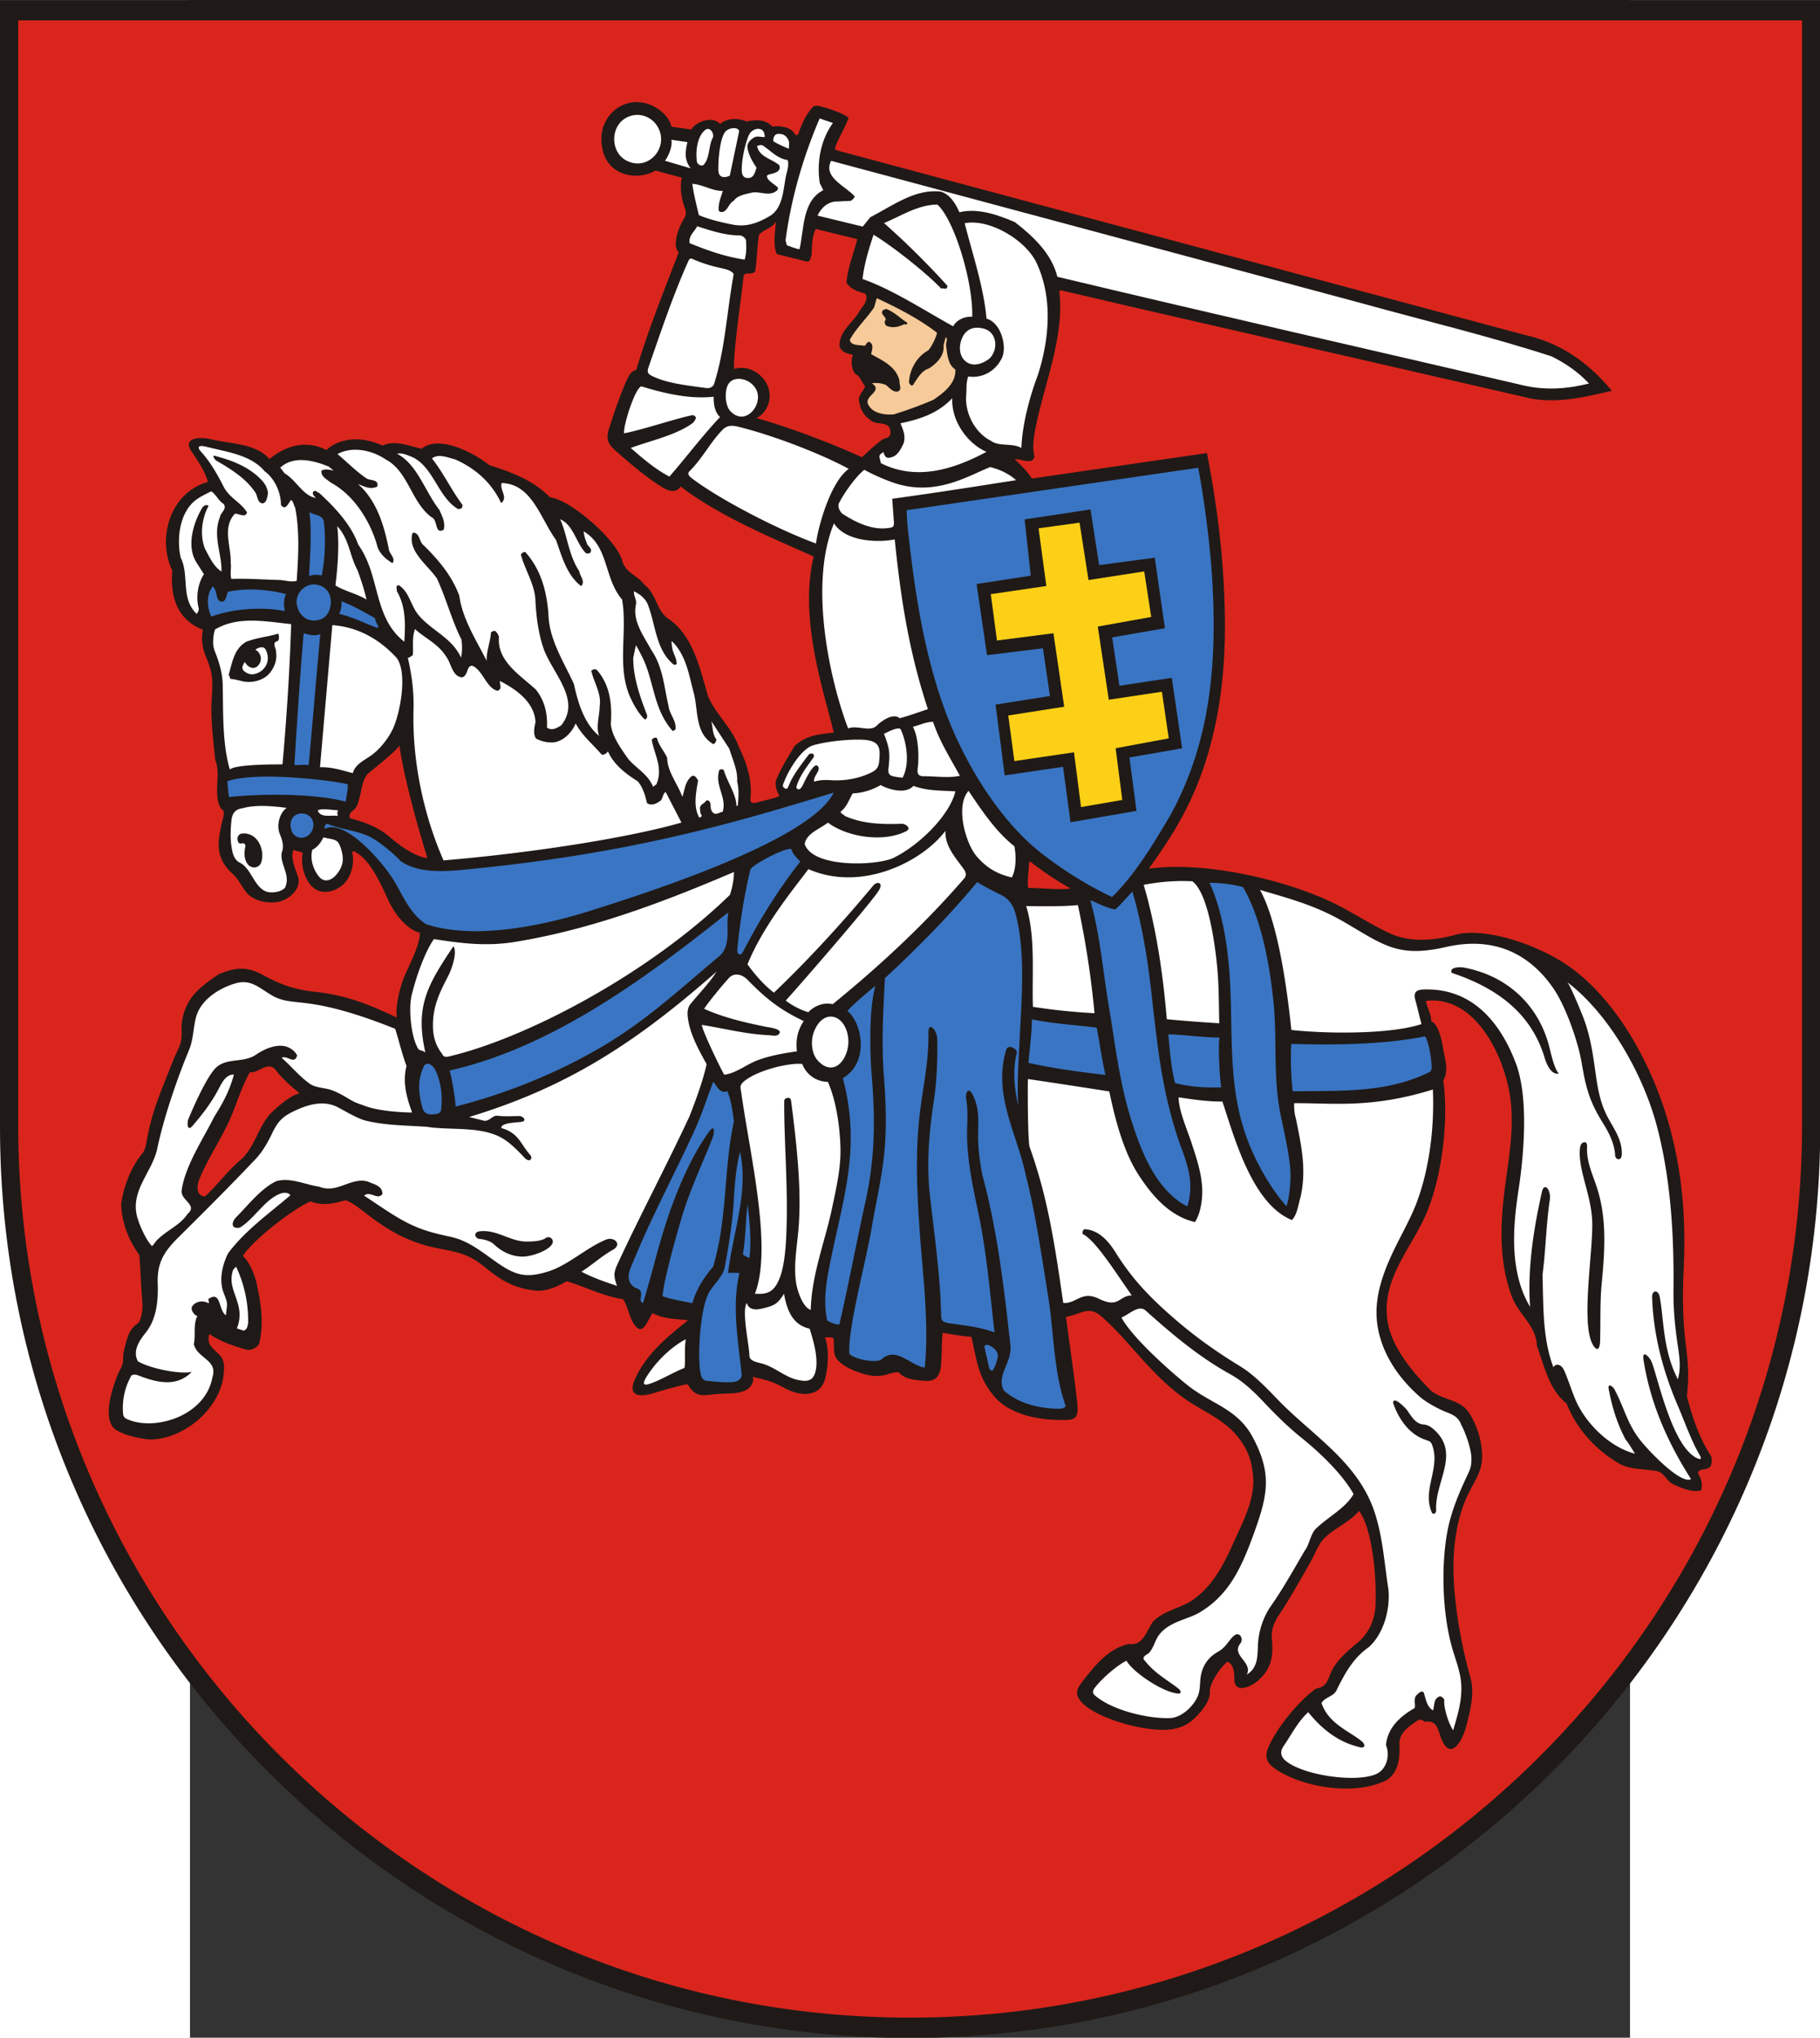 <svg xmlns="http://www.w3.org/2000/svg" xml:space="preserve" width="744" height="832.572" style="shape-rendering:geometricPrecision;text-rendering:geometricPrecision;image-rendering:optimizeQuality;fill-rule:evenodd;clip-rule:evenodd" viewBox="0 0 210 297" id="svg2" version="1.0"><rect x="0" y="0" width="210" height="297" fill="#333333" stroke="none"/><defs id="defs4"><style type="text/css" id="style6">.fil0{fill:#1f1a17}.fil4{fill:#fff}</style></defs><g id="Warstwa_x0020_1" transform="matrix(1.264 0 0 1.264 -27.702 -39.179)"><path class="fil0" d="M0 31h210v130c0 57.832-47.168 105-105 105S0 218.832 0 161V31z" id="path10" style="fill:#1f1a17"/><path d="M2.1 33.35h205.8v127.4c0 56.676-46.225 102.9-102.9 102.9-56.675 0-102.9-46.224-102.9-102.9V33.35z" id="path12" style="fill:#da251d"/><path d="M197.416 198.916c-1.422-2.194-2.182-4.549-2.802-6.929.267-2.231.129-3.921-.106-5.79-.395-3.14-.404-5.863-.257-9.048.236-5.1-.138-9.303-.854-12.933-.864-4.383-2.316-8.495-4.462-12.407-2.148-3.92-5.245-7.85-8.992-10.077-3.834-2.28-8.94-3.689-11.856-2.996-2.413.703-5.34.99-7.725-.109-2.376-1.091-4.755-2.727-7.16-3.808-5.783-2.598-14.452-4.492-20.67-3.657 2.61-3.612 4.675-6.922 6.23-11.373 2-5.735 2.647-11.723 2.548-17.793-.108-6.546-.851-12.452-2.062-18.76l-20.188 2.942c-.627-.913-1.258-1.549-2.013-2.24.706.015 1.071.233 1.699.23.324.015.637-.305.588-.593-.245-.846-.076-2.145.098-3.041.995-5.169 3.42-10.726 2.777-15.966l.16-.104 8.429 1.967 45.93 10.545c3.244.537 6.217-.232 9.226-.91-2.63-3.205-5.856-5.513-10.028-6.445L96.908 48.433c-.23-.077-.606-.104-.571-.402.445-1.206 1.128-2.25 1.573-3.457-.745-.572-2.303-1.07-3.273-1.317-.38-.097-.685-.078-.826.04-.844.898-1.324 2.015-1.742 3.227-.206.135-.317.014-.419-.153-.44-.728-1.776-.936-2.528-.764-.815-.928-2.124-.793-2.988-.6-1.017-.462-2.343-.353-3.047.274-1.16-1.117-3.15.079-3.315.657-.771-.127-1.531-.208-2.303-.335-.342-1.456-1.97-2.559-3.376-2.78-2.513-.399-4.685 1.602-4.707 4.12-.037 4.457 4.186 4.97 6.228 3.72l3.048.823c-.263 1.113-.033 2.536.379 3.584.189.482.04.88-.218 1.298-.515.833-1.328 2.951-.523 3.722-1.706 4.483-3.506 8.889-4.901 13.577-.232.033-.474.189-.64.38-.637.738-2.144 5.212-2.483 6.329-.404 1.328-.13 1.826.807 2.648.688.604 3.526 3.153 5.585 4.302.78.435 1.51.356 1.853-.237 4.724 3.678 12.378 6.699 15.354 8.085-1.72 7.1 1.12 15.392 2.316 20.275-1.165.222-3.006.139-4.53 1.58-.808 1.377-1.609 2.59-2.162 4.05-.075.622.132 1.194.434 1.703-.663.3-1.34.402-2.039.611-.413.022-1.2.516-1.333-.15.269-2.188-.375-4.185-1.33-6.14-.767-2.19-2.68-3.741-3.548-5.843-.929-3.113-1.705-7.08-4.712-9.007-1.264-.996-1.268-2.798-2.61-3.811-.736-1.047-2.093-1.341-2.532-2.629-.491-2.41-5.973-7.206-8.391-7.476-1.86-1.928-4.387-2.892-6.999-3.709-1.318-1.115-5.7-3.652-7.792-1.884-1.41-.305-3.081-1.056-4.508-.368-3.32-1.499-5.651-.318-6.467.511-3.364-1.688-6.073.632-6.578 1.04-1.632-1.835-4.43-1.716-6.852-2.302-1.009-.243-3.216-.227-2.197 1.34.741 1.137 1.59 2.308 1.942 3.608-4.298 1.181-5.913 6.404-4.114 10.226-.244 3.109.61 5.664 3.536 6.812-.19 1.011-.099 1.975.256 2.856.815 2.03.933 2.522.764 5.063-.16 2.398.184 4.76.406 7.113.705 1.64-.318 4.049.676 5.61.43.23.329.651.223 1.076-.67 2.69-.984 4.559 1.135 6.456.747.669 1.162 1.769 1.798 2.373.888.841 2.801 1.18 4.031.643 1.07-.466 2.091-1.547 1.658-2.798-.323-.931-.889-2.19-.476-3.024.364.217.757.164 1.043.365a4.801 4.801 0 0 0 .577 3.222c1.009 1.76 2.842 1.465 4.01.494 1.003-.835 1.451-2.575 1.11-3.812l.158-.104c1.981.773 3.436 4.45 4.161 5.941.872 1.794 2.4 3.255 3.498 3.456.04 1.526-1.482 4.202-1.904 5.353-.586 1.597-.895 3.351-.754 4.44-3.17-1.518-5.897-2.586-9.36-2.962-2.532-.275-4.086-.863-6.099-1.955-1.866-1.012-3.166-.884-5.11-.07-1.3.911-2.694 1.84-3.472 3.236-.59 1.061-.832 2.147-.788 3.362.058 1.587-.437 1.963-.955 3.292-1.09 2.793-2.305 5.43-2.892 8.426-.182.737-.23 1.613-.573 2.205-1.376 1.614-2.21 3.763-2.551 5.907.046 2.117.816 4.17 2.086 5.914.166 1.754.185 3.473.342 5.257.075.852.037 1.709-.405 2.577-.941.56-1.224 1.394-1.473 2.328-.228.852-.34 1.222-.333 2.04.005.58-.417 1.091-.636 1.66-.587 1.53-1.585 4.435-.592 5.927.604.906 3.35 1.465 4.38 1.507 3.787-.045 7.875-3.363 8.424-7.27.362-2.582-.598-2.316-1.493-3.583-.276-.392-.271-.9-.116-1.311 1.287.89 2.82 1.388 4.39 1.84.492-.004 1.176-.272 1.365-.786.529-2.287.196-4.548-.278-6.74-.235-1.086-.816-2.595-1.619-3.32 1.165-1.833 5.77-5.423 7.817-6.29 1.439.561 2.652.243 4.013-.128 1.752.515 3.85 3.467 8.732 5.05 2.69.874 4.772.55 7.188 2.527 1.805 1.478 3.242 2.495 5.85 2.823.973.123 1.994-.071 3.778-1.059 1.969.578 4.092 1.694 6.497 2.074.565.886.691 2.078 1.284 2.921 1.038 1.479 1.563-.638 2.12-1.323 1.346.736 2.677.636 4.082.83-2.384 1.878-4.76 3.843-6.08 6.673-1.034 2.222.657 2.159 2.059 1.736 1.61-.485 3.312-.96 3.975-1.043 1.039 1.796 1.952 1.168 3.834 1.109 1.04-.066 2.235.03 3.104-.562.377-.256.826-.96.528-1.396 1.51.328 2.387.548 3.702 1.285 1.624.912 4.056 1.223 4.681-1.041.365-1.321.516-3.477-.02-4.807.293.036.665-.05.915.06.299.368-.11 1.546.413 2.37.67 1.055 3.186 1.998 4.51 2.037 1.233.036 1.827-.48 2.676-.43.698.815 1.85.882 2.914.984 1.415.136 1.874-.594 1.979-1.879.102-1.244.05-2.473.185-3.66 1.185.202 2.157.385 3.312.47.63 2.633.695 4.473 2.52 6.73 1.767 2.186 4.955 2.81 7.591 2.855 1.803.03 2.332.01 2.083-2.155-.379-3.288-.849-6.46-1.285-9.722 1.608-.273 2.582-1.306 3.946-.177 3.123 2.585 5.782 6.86 9.925 9.72 1.644 1.134 3.601 1.969 5.068 3.335 1.098 1.023 2.326 2.633 2.561 4.816.549 2.753-.894 5.53-1.985 7.94-1.196 2.64-2.462 5.411-5.118 7.156-1.435.854-3.213 1.134-4.376 2.379-.73 1.006-1.104 2.782-2.744 2.538-2.365.499-3.99 2.523-5.405 4.37-.815 1.064-.713 1.572-.12 2.285 1.299 1.564 5.748 3.07 8.89 3.232 1.694.088 3.059-.19 4.296-1.412.715-.708 1.75-1.957 1.66-2.978-.074-.856 1.223-2.859 2.04-3.45.88.395.77 1.664.785 2.044.066 1.733 1.99.777 2.683.181 1.929-1.659 1.753-3.386 1.642-5.124-.058-.911.355-1.777.867-2.552 1.257-1.9 2.346-3.85 3.48-5.836.411-.719.73-1.492 1.134-2.19.998-1.72 3.293-2.327 4.583-3.916 1.578 2.092 2.01 7.86 1.91 10.258.071 1.921-.614 3.697-1.986 4.856-1.224 1.032-2.654 2.179-3.258 3.753-.332.864-.55 1.45-1.63 1.629-1.9 1.32-4.597 4.552-5.526 6.852-.486 1.202 0 1.87 1.014 2.526 3.27 2.113 9.124 2.936 12.575 1.215 1.43-.826 1.63-2.557 1.566-4.068-.093-1.38.99-2.114 2.035-2.803.328-.261.625-.114.905.113 1.534-.29 1.504 1.169 2 2.2 1.152 2.389 2.446-.449 2.747-1.632.451-1.764 1.022-3.832.504-5.663-.949-3.352-1.805-7.764-1.943-11.746-.116-3.332.352-7.046 1.967-9.988 1.068-1.946 1.576-2.84 1.187-5.263-.186-1.162-.642-2.283-1.23-3.322-1.024-1.805-2.919-1.569-4.5-2.746-2.068-2.07-4.561-4.969-5.04-8.018-.77-4.908 2.76-8.397 4.5-12.514 1.78-4.21 2.572-10.763 1.918-15.242.575-1.043.305-2.107.092-3.157-.223-1.103-.464-3.209-1.485-3.717.01-.83-.468-1.544-.604-2.322 5.823-.715 9.213 6.675 9.772 11.473.42 3.605-.297 7.092-.732 10.632-.501 4.107-.54 8.14.844 11.898.774 2.164 2.878 3.453 2.911 5.761.861 2.266 1.37 5.04 3.433 6.65 1.187 3.058 3.475 5.413 6.027 6.909 1.315.756 2.955.613 4.343.887.9.14 1.168 1.196 1.97 1.536.922.422 2.145.964 3.185.69.186-.625.018-1.382-.372-1.994.202-.704 1.127-.17 1.492-.868.136-.386.124-.722.035-1.074zM101.792 81.684c-.808.6-1.65 1.361-2.34 2.043-3.584-1.63-8.073-3.35-12.151-4.52 1.737-.998 1.956-3.24.67-4.656-.783-.862-1.989-1.393-3.273-1.011-.152-1.84.974-9.256 1.102-10.825.35-.368.952.013 1.32-.434.231-1.364.208-2.811.451-4.228.626-.64 1.586-.792 1.957-1.516-.087 1.086-.386 2.796.109 3.767l3.355.83c.463.115.501-.27.617-.689.097-.346-.043-2.034.514-3.05L98.9 58.57c-.41 1.685-1.089 3.23-1.242 4.998.44.761 1.306 1.06 2.162 1.273.507.831-.44 1.569-.804 2.266-.78 1.245-2.189 2.103-2.164 3.8.206.71.91.864 1.537 1-.25.805-.166 1.572.276 2.195.614.326.71.902 1.144 1.44-.212.62-.915 1.104-.663 1.852.09.74.567 1.593 1.221 1.985.681.784 2.377-.012 2.358 1.509.028.643-.558.572-.932.796zm-56.905 45.763c-1.46-1.252-3.325-1.776-4.537-2.11-.133-.523.197-.73.485-.97.481-.399.543-1.14.732-1.706.167-.796.295-1.794.832-2.398.63-.559 3.422-2.744 3.68-3.306.496 3.546 2.024 9.113 3.237 12.986-1.505-.16-3.315-1.54-4.43-2.496zm-13.837 32.14c-1.32 1.573-1.729 3.822-3.337 5.195-1.47 1.252-2.626 2.849-4.065 4.18-1.066-.078-.93-1.295-.656-1.97 1.087-2.686 2.832-5.03 3.945-7.917.57-1.48 1.074-2.935 1.878-4.438 1.06.148 2.101-1.429 3.044-.199.788 1.058 1.772 1.826 2.72 2.642-.99.114-2.918 1.812-3.529 2.506zm87.587-26.197c-.172-.268.087-2.76.132-3.105 1.504 1.158 3.077 2.247 4.766 3.169-1.564.193-3.557-.1-4.898-.064z" id="path14" style="fill:#1f1a17"/><path d="M127.533 154.95c-2.874-.346-5.88-.72-8.876-1.398.147-1.743.36-3.277.399-5.015 2.512.516 5.048.65 7.468.953.33 1.657.593 3.652 1.009 5.46zm8.822 8.586c.84 2.276 1.345 4.17.628 6.579-3.494-1.81-5.203-6.037-6.367-9.641-1.472-4.555-1.938-9.001-2.66-13.263-.725-4.27-1.037-8.422-2.166-12.409.757.27 1.6.81 2.852 1.062.587-.45 1.378-1.43 2.004-2.062 1.085 3.689 1.73 7.618 2.168 11.463.737 6.474 1.246 12.046 3.541 18.27zm4.551-7.155c-1.728.041-3.46-.03-5.328-.49-.412-1.435-.638-3.772-.786-5.605.212-.126 4.792.422 5.904.338-.19.734.037 5.238.21 5.757zm2.503-23.094c2.119 3.71 3.021 8.695 3.485 12.966.483 4.451-.051 8.84.84 13.25.39 1.93.845 3.811 1.083 5.82.173 1.464-.002 3.546-.392 4.765-.839-.932-1.55-1.945-2.21-3.016-1.227-1.988-2.247-4.207-2.862-6.36-1.696-5.696-1.07-11.838-1.53-17.78-.253-3.256-.892-7.191-2.29-10.14 1.188.003 2.459.134 3.876.495zm21.754 20.478c.03.395.028.807-.43.936-4.916 2.385-10.337 2.037-15.597 2.134-.183-1.73-.279-3.609-.16-5.469 6.09.196 11.328-.045 15.438-.865.42.605.686 2.429.75 3.264zm-50.548 35.118c-.216.363-.482.011-.512-.24l-.544-2.398c.245-.432.982.024 1.358.514.212.278.23.52.178.774-.085.42-.27.996-.48 1.35zm-28.151-12.84c-.157-.034-.558-.204-.76-.414.318-1.777.309-3.878.55-5.731.213 1.766.457 4.138.21 6.145zm-2.468 1.738c.441-.015.88-.031 1.31.006-.893 3.856-.142 7.817.254 11.646.063.516-.362.86-.992.923-.903.09-2.327-.057-3.053-.14-.43-.048-.598-.402-.688-.84-.404-1.97-.042-7.418.92-9.25.537-1.02 1.515-1.736 1.849-2.903.482-2.617.916-5.224 1.063-7.853.116-2.072.285-3.84.715-5.542 1.034 4.571-.854 9.417-1.378 13.953zm-.303-20.889.21-.093c.477 1.107.592 2.308.767 3.494-1.219 5.67-.713 11.186-2.407 16.78-1.047 1.214-1.934 2.575-2.384 4.196-1.227-.266-2.21-.396-3.434-.8.039-1.36 1.29-6.003 2.14-8.89 1.023-3.472 2.747-7.078 3.644-9.427.194-.508.284-1.66-.45-.631-2.47 3.447-4.272 8.152-5.46 12.18-.746 2.526-1.342 5.02-2.14 7.551-.506-.192-.126-.83-.227-1.13.017-.467-.459-.543-.781-.696-1.226-.92-.407-2.242.077-3.414 2.12-5.125 4.782-10.033 6.963-14.85.82-1.813 1.38-3.678 2.088-5.431.386.5.697 1.232 1.394 1.161zm17.31-12.216c-.741 2.47-.663 7.477-.444 10.164.442 5.428.37 9.777-.692 14.619-1.055 4.814-2.076 10.132-3.023 14.242-.503.058-.992-.215-1.408-.444-.423-1.826-.197-3.93.197-5.95 1.558-8.006 3.785-13.742 1.604-21.997 3.044-1.738 2.29-6.324.532-7.73.344-.494 2.591-2.422 3.235-2.904zm16.475 13.833c-.456-1.985-.68-4.168-.152-6.16-.03-.43-1.03-1.047-1.263-.242-1.512 5.229 1.295 9.638 2.29 14.439 1.107 4.315 1.825 9.298 2.584 14.014.651 4.047.605 8.602 1.995 12.515-.032.341-.622.373-.895.365-2.262-.054-4.58-.636-6.219-2.102-.92-1.724.953-3.232.758-5.16-.724-6.561-1.496-13.272-3.251-19.725-.257-1.391-.473-2.845-.483-4.274-.012-1.814.247-3.255-.653-5.007-.481-.939-.842-.096-.726.548.207 1.157.139 2.365.11 3.565-.076 3.2.672 6.597 1.325 9.705.945 4.496 1.31 9.093 1.843 13.654-1.563-.603-3.432-.82-5.165-1.057-1.065-.148-.986-.427-1.01-1.342-.121-4.474-.78-8.925-1.278-13.374-.413-3.69-.103-7.297.446-10.934.352-2.323.434-4.7.404-7.066-.014-1.114-1.053-2.203-1.028-.757.06 3.446-.698 6.442-1.054 9.837-.434 4.133-.272 8.22-.004 12.267.355 5.348 1.165 11.193.634 16.474-1.647-.219-3.293-2.517-4.989-.944-.623.468-3.209-.02-3.708-.665-.211-2.804 1.927-10.677 2.559-14.414.551-3.266 1.355-6.485 1.566-9.825.17-2.708.052-5.284-.153-7.99-.277-3.647-.058-7.482.134-11.078 3.738-3.436 7.477-7.246 10.657-11.084.013.075 1.847 1.085 2.689 1.475.883.409 1.422 1.143 1.68 2.046 1.249 4.378.716 10.345.5 14.851-.124 2.572-.302 5.082-.143 7.445zm-67.295-4.187c.664 1.276.854 2.799.74 4.316-.036.48-.044.708-.579.804-.507.091-1.294.201-1.584-.617-.462-1.577-.652-3.226.127-4.845.335-.702 1.04-.151 1.296.342zm21.785-4.222c-5.686 3.83-12.833 6.837-19.42 8.494.054-.657-.599-4.254-.711-4.148 12.222-2.74 23.367-11.237 32.193-18.248-.334 1.59.426 3.835-1.082 5.085-3.11 2.578-6.917 6.081-10.98 8.817zM37.116 97.352c-.576-.124-1.097-.078-1.461.07.125-2.413.32-5.032.047-7.365.617.36 1.587.319 1.67 1.134.213 2.05.14 4.138-.256 6.16zm6.12 4.904c.09.352.264.695.437 1.038l-.158.104c-1.47-.541-2.796-1.244-4.382-1.616.203-.433.305-.912.258-1.456 1.317.48 2.644 1.281 3.845 1.93zm-5.08-1.63c-.084.998-.612 1.858-1.85 1.923-.865.046-1.774-.516-2.045-1.751-.297-1.349.953-2.613 2.244-2.385 1.172.207 1.748 1.082 1.652 2.212zm-5.151-1.116c-.354.644-.226 1.337-.166 1.96-1.958-.45-5.612-.441-8.458.633-.49-1.049-.622-2.492.16-3.486.653.53.208 1.736 1.129 1.77.479-.202.428-.74.622-1.14 1.93-.484 4.777-.288 6.713.263zm2.603 19.724c-.522-.113-1.127.005-1.64-.023.296-5 .631-10.09 1.064-15.181.44.086 1.207.39 1.92.079-.477 5.036-.868 10.09-1.344 15.125zm4.27 4.198c-3.81-1-10.065-.908-13.427-.528-.132-.227-.19-1.752-.218-1.822 3.352-1.197 12.453-.054 13.874.348.097.207-.176 1.68-.23 2.002zm-5.044 4.16c-.779.041-1.223-.575-1.299-1.24-.24-2.083 2.65-1.988 2.621-.222-.011.7-.512 1.42-1.322 1.463zm57.495 2.753c-2.54 3.213-4.7 6.72-6.606 10.39-.278.537-.718.38-.656-.286a67.52 67.52 0 0 1 1.508-9.217c.523-.713 4.335-2.669 4.741-2.3.15.588.636.999 1.013 1.413zm3.855-7.953c-2.705 5.574-21.862 11.649-27.8 13.54-6.907 2.198-14.225 3.297-19.222 1.63-1.78-1.139-2.605-3.12-3.652-4.92-1.127-1.94-5.638-7.32-8.039-6.072-.092-.214.066-.707.436-.516 1.631.62 3.39.72 4.872 1.492.992.516 2.683 1.9 3.414 2.718 2.29 1.673 6.067 1.143 8.769.872 18.417-1.85 30.22-5.39 41.222-8.744zm42.054-37.46c.754 4.036 1.393 9.041 1.629 13.162.548 9.58-.244 18.646-4.966 27.123-1.928 3.22-3.924 6.579-6.604 9.214-2.89-1.322-7.158-4-9.67-6.35-4.237-3.965-7.632-9.812-9.624-15.22-2.407-6.597-3.456-13.56-4.231-20.542a40.306 40.306 0 0 1-.178-2.491l33.644-4.897z" id="path16" style="fill:#3a75c4"/><path class="fil4" d="M28.623 183.599c-.073.345-.118.696-.503.833l-.792-.254c1.058-2.676-.956-4.164-.569-6.228.093-.495.122-.556.482-.89a14.532 14.532 0 0 1 1.382 6.539zm117.515 9.429c1.256 1.326 2.627 2.645 3.97 3.723 2.303 1.848 4.807 4.295 6.052 6.526-.948 1.653-2.955 2.631-4.398 4.038-.61.699-.708 1.815-1.23 2.478-1.27 2.161-2.481 4.36-3.919 6.406-.76 1.084-1.255 2.445-1.424 3.763-.197 1.544.18 3.198-1.347 4.128.722-1.455-1.832-2.186-.756-3.573.456-.59-.113-1.344-.615-.985-.694.495-.934 1.357-1.957 1.931-1.198.674-1.878 1.721-2.023 3.12-.07.666-.037 1.367-.308 1.997-.515 1.195-1.863 2.465-3.188 2.525-2.385.107-6.685-.85-8.707-2.639-.217-.192-.271-.474-.008-.821.817-1.08 2.545-2.59 3.678-3.152.761 1.346 4.231 3.663 5.947 3.781.431.03.354-.314.09-.53-1.164-.953-2.662-1.688-3.866-3.196-.64-.583.403-.744.564-1.125.336-.426.505-.972.742-1.448.918-1.769 3.037-2.113 4.612-2.853 3.633-1.975 5.131-5.27 6.506-9.015 1.684-4.597 2.274-7.094-.027-11.386-1.803-3.364-4.81-3.79-7.653-6.102-2.37-1.928-6.382-5.58-7.493-7.707.864-.311 1.97-1.535 2.803-.787 3.052 2.735 6.148 5.34 9.745 7.33 1.67.923 2.904 2.194 4.21 3.573zm19.17-36.4c.181 4.156-.34 8.833-1.78 12.798-.68 1.872-1.687 3.622-2.526 5.328-1.329 2.704-2.471 5.633-2.138 8.654.382 3.458 2.405 6.438 4.98 8.682.757.661 2.227 1.426 2.947 1.707.73.286 1.463.562 1.778 1.47.5.903 1.17 2.799 1.184 3.841.014 1.018-.11 1.236-.614 2.315-.899 1.925-1.762 4.021-2.163 6.204-.727 3.954-.568 9.292.5 13.186.307 1.122.748 2.243.97 3.373.457 2.338-.24 4.393-.797 6.338-.522-.78-1.117-2.591-1.024-3.543-.205-.322-.464-.517-.798-.229-.416.298-.342.98-.5 1.472-.774-.473-.81-1.34-1.088-2.094-.358-.243-.615.2-.838.346-.372.474-.06 1.067-.201 1.48-1.703.962-3.134 2.315-3.3 4.276.489 1.173.08 2.76-1.088 3.308-2.217 1.04-8.326.225-10.442-1.473-.613-.493-.73-1.076-.295-1.709.913-1.33 1.65-2.839 2.853-3.93 1.594 1.966 3.47 3.464 5.959 4.038.68.156.617-.355.22-.68-1.492-1.219-3.82-2.006-4.648-4.412.429-.74 1.434-.715 1.774-1.556.946-1.902 1.885-3.64 3.706-4.908 1.69-1.547 2.458-4.292 2.242-6.64-.475-3.003-.643-6.08-1.632-9.005-1.938-5.732-7.16-8.765-11.116-12.86-1.372-1.42-2.742-2.875-4.392-3.884-2.735-1.671-5.118-3.357-7.595-5.503-2.735-2.37-4.846-4.551-6.723-7.573-.842-1.355-1.966-2.61-3.564-2.71-.258.055-.292.353-.253.556 1.489.724 3.694 4.293 5.663 7.079-1.537.036-1.443 1.537-3.8.383-2.004-.982-2.593.612-4.106.48-1.196-8.445-2.043-12.805-3.885-18.006-.21-.8-.226-7.006-.188-7.804 3.046.439 6.27.944 9.389 1.426.628 3.059 1.61 6.867 3.308 9.515 1.622 2.53 3.654 4.867 6.572 5.549.443-.673.646-1.513.76-2.306.345-2.384-.435-4.616-1.157-6.83-.51-1.564-1.466-3.673-1.492-5.248 1.036.134 2.945.495 5.056.487 1.314 3.88 3.378 11.8 8.018 13.662.632-.667.707-1.677.982-2.588.751-3.191.083-6.11-.504-9.037a5.739 5.739 0 0 1-.211-1.849c4.46-.032 8.865.64 15.998-1.576zm1.546-16.44c6.336-1.435 10.18 1.568 12.41 4.852 1.375 2.025 2.786 6.02 3.21 8.504.465 2.737.85 4.38 2.423 6.898.774 1.24 1.383 2.468 1.448 3.882.065.209.2.349.446.347.347-.091.316-.597.314-.847-.048-1.758-1.256-3.104-1.93-4.628-.64-1.444-.884-2.968-1.076-4.33-.31-2.2-.579-4.23-1.364-6.354-.157-.423-1.716-4.32-1.986-4.312 4.857 3.663 8.78 10.6 10.38 16.562 1.73 6.455 2.004 13.363 1.94 19.07-.025 2.218.198 4.378.525 6.521.229 1.504.297 2.524-.018 3.69-1.768-3.39-1.608-7.012-2.103-9.54-.159-.81-.9-.774-.87.088.15 4.35 1.247 8.516 2.993 12.56.684 1.584 1.543 4.036 2.49 5.614.13.22.263.576-.102.45-3.118-1.084-4.853-10.075-5.501-11.312-.246-.468-1.068-1.353-.869-.08.785 5.016 2.79 9.513 5.475 13.723-.92.55-3.685-1.977-5.492-4.045-1.831-2.096-2.088-3.945-3.311-6.245-.242-.453-.83-.822-.691-.081.377 2 .95 3.94 1.94 5.793.434.538.725 1.1 1.1 1.653-2.894-.737-5.698-3.465-6.87-6.213-.505-1.188-1.03-2.892-1.406-3.57-.25-.45-.814-.7-1.145-.19-1.268-3.326-1.14-7.042-1.257-10.643.376-2.807.419-5.87.84-8.624.185-1.203-.645-2.114-.901-.977-1.005 4.457-1.681 9.005-1.369 13.283-2.924-4.845-1.6-11.506-1.196-14.442.53-3.867.963-9.937-.455-13.662-1.718-4.515-4.792-8.403-10.057-8.495-1.13-.02-1.881.038-1.518 1.283.254.872.444 1.82.7 2.71-3.617 1.21-11.072 1.12-15.018.679-.67-6.44-1.793-12.863-3.62-16.147 3.123.92 6.373 1.755 9.697 3.693 4.596 2.68 6.234 4.159 11.793 2.882zm-26.397 2.675c.174 2.01.156 4.023.209 6.123a162.762 162.762 0 0 1-6.053-.464c-.313-3.657-.952-9.66-2.665-15.49 1.704-.359 3.863-.517 5.617-.414 1.904 1.433 2.674 7.731 2.892 10.245zm-14.184 4.965a69.008 69.008 0 0 1-7.106-.737c-.13-3.703.327-8.037-.778-11.62 1.576.035 4.522.06 5.966-.114a105.89 105.89 0 0 1 1.918 12.471zM41.233 96.72c.42 1.117.783 2.25 1.056 3.418-1.085-.678-2.501-.958-3.587-1.637.271-2.326.452-4.616.208-6.832 1.4 1.524 1.418 3.386 2.323 5.051zm-15.43-7.616c.416.616-.337.952-.428 1.515-.865 2.17.22 4.151.182 6.278-.899-.528-1.474-1.817-1.925-2.663-.582-1.513-.364-3.462.43-4.898-.248-.248-.66.023-.768.277-1.017 1.72-1.806 4.433-.609 6.273l.842 1.32c-.726 1.118-.945 2.678-.59 3.975-.004.277-.147.44-.239.613-1.908-1.827-.818-4.42-1.854-6.501-.45-2.011-.18-4.725 1.316-6.259.594-.62 1.437-.992 2.2-1.38.582.348.855 1.128 1.443 1.45zm4.723-3.773c1.183.867 1.884 2.461 1.887 3.876.098.187.243.274.458.293.343-.203.472-.563.695-.848.298.148.292.563.477.853.546 2.724.379 5.6.185 8.469-.584.178-1.323-.065-1.998-.101-1.848-.04-3.725-.198-5.543-.12-.17-.62.021-1.271-.07-1.874.065-1.87-1.006-4.044.474-5.636.452-.07 1.224.542 1.401-.168-.687-1.147-1.98-1.621-2.665-2.907-.717-1.412-1.57-2.922-2.617-4.067-.616-.673-.16-.778.602-.585 2.349.596 5.132.925 6.714 2.815zm3.063 17.634c-.132 4.659-.513 10.803-.997 16.17-.808.004-5.46-.017-6.075.596-.884-3-.753-6.639-.825-9.835-.023-1.007-.27-2.032-.597-2.975-.351-1.014-.586-1.245-.478-2.37.034-.357.092-.698.19-.968 2.622-1.566 5.739-.946 8.782-.618zm-.522 21.181c-.885.674-1.172 2.104-.786 3.022.29.689.516 1.418.212 2.177-.186 1.402 1.077 2.535.384 4.02-.468.516-1.673.688-2.305.374-1.354-.67-1.606-2.714-3.024-3.331-.612-.403-.739-1.138-.848-1.849-.14-.92-.097-2.045.003-2.97.078-.706.356-1.287 1.306-1.403 1.534-.416 3.328-.249 5.058-.04zm3.662 7.844c-.629-.834-.972-1.983-.693-3.013.703-.334 1.069-1.012 1.286-1.44.574.221 1.484.14 1.777.732.277.56.52 1.403.43 2.097-.16 1.213-1.714 3.06-2.8 1.624zm2.281-7.553c-.128.222-.083.398-.055.653-.62-.162-1.972.294-2.295-.636.314-.252 1.41-.093 2.35-.017zm6.31-9.385c-.562 1.183-1.56 2.39-2.497 3.051-.823.581-1.842 1.021-2.12 2.043-1.345-.347-2.414-.717-3.786-.683.475-5.46.95-10.921 1.423-16.383 3.013.21 5.539 1.7 7.443 3.806 1.277 1.797.346 6.463-.463 8.166zm12.492-26.048c.872-.643-.241-1.578.077-2.312 3.495.12 4.419 4.036 6.24 6.538.678 1.838 1.22 4.063 2.916 5.346.52-.525-.142-1.14-.214-1.71-1.263-1.91-1.336-4.033-2.206-5.996 1.552.669 1.844 2.784 2.971 3.916.182.04.365.08.54-.104.242-.503-.425-.702-.467-1.155a4.013 4.013 0 0 1-.334-1.264c2.936 1.745 2.308 5.38 4.433 7.864.659 3.748-.671 7.868 1.011 11.422.419.867.894 1.718 1.598 2.398.277-.023.27-.246.288-.464-.83-2.149-1.604-4.313-1.611-6.617l.306-1.457c.09.058.513.92.62 1.12 1.497 2.796 1.308 6.117 3.59 8.72.145.087.236-.087.357-.144.149-.966-.694-1.758-.798-2.696-.522-2.193-.618-4.46-1.995-6.477-.968-1.763-2.208-3.39-1.749-5.315.054-.516-.297-.924-.244-1.439.719.35 1.424.89 1.68 1.75.834 2.261.878 5.043 2.903 6.703.13.028.24.024.342-.065.027-.618-.377-1.158-.492-1.756-.029-.153-.135-.757-.072-.89 1.681 1.612 1.981 3.951 2.536 5.985.535 2.001.114 4.655 2.255 5.896.236-.088.307-.294.357-.533-.489-.66-.385-1.414-.59-2.124l2.084 3.197c.366 1.244.984 2.46.9 3.772.225.88.165 1.81.074 2.762l-.152.077c-.03-1.42-1.06-2.753-1.47-4.173-.167-.12-.575-.125-.563.21-.407 1.548.775 2.803.515 4.3l-.067.317c-.388.027-.838.484-1.178.022-.434-.4.044-1.376-.7-1.344-.251.417-.832.457-.736 1.033-.003.277.051.537.221.769l-.29.214c-.749-1.244-.403-2.888-.16-4.305-.159-.284-.4-.696-.743-.493-.756.612-.789 1.547-1.072 2.373-.536-1.475-1.738-2.9-1.754-4.511-.336-.739-1.002-1.466-1.164-2.249-.245-.136-.493.004-.615.199.282 1.642 1.3 3.165.59 4.98-.023.244-.353.256-.424.463-.583-1.513-1.978-2.148-2.91-3.294-.86-1.24-1.837-2.56-1.976-3.977.17-2.237-.083-4.537-1.633-6.26-.25-.11-.428-.037-.624.114.312 1.371 1.197 2.617.97 4.092-.02 1.133-.445 2.372-.066 3.424-1.766-1.464-2.452-3.914-2.912-6.01-1.203-2.59-2.83-5.106-2.925-7.9-.172-2.56-.793-5.19-2.671-7.289-.21-.045-.41.132-.522.275.49 1.826 1.641 3.49 1.685 5.357.102 1.851.325 3.647.91 5.41 1 2.906 4.447 5.983 2.048 8.956-.495.28-1.066.656-1.63.228.082-1.562-.25-3.104-1.29-4.383-1.713-1.591-4.503-3.25-4.243-6.05-.08-.267-.253-.609-.503-.719-.147.052-.31.044-.422.186-.06 1.068-.546 2.21-.497 3.275-1.215-2.398-2.802-4.85-3.15-7.476-.865-2.379-2.51-4.289-4.259-5.97-.37-.442-.405-1.447-1.145-1.303-.608 2.115 1.738 3.677 2.822 5.27 1.07 2.312 1.678 4.745 2.831 7.048.076.681.098 1.352-.052 2.068-1.09-2.344-3.39-3.092-4.916-4.92-.912-1.113-1.07-2.7-2.28-3.435-.452.07-.153.467-.224.673 1.066 1.812.999 3.82.873 5.846-3.634-2.84-2.74-7.61-5.317-11.191-.819-2.34-2.745-4.339-4.505-5.968-.235-.05-.434-.4-.678-.147-.198.29.155.56.283.727-1.499-.27-2.266-2.072-3.581-2.828l-.515-.667c1.557-1.437 3.885-.821 5.593-.118l.56.454c-.346-.047-.981-.268-1.4.03-.086.674.663 1.003 1.104 1.376 2.626 1.4 4.597 4.49 5.37 7.431.335.877 1.014 1.412 1.715 1.842.441-.543-.42-1.117-.434-1.703-.522-2.58-1.354-5.506-3.543-7.423.781.308 1.441.673 2.231.29.21-.87-.819-.65-1.25-.937-1.193-.813-2.227-1.87-3.34-2.804 1.73-.956 4.02-.43 5.572.627 2.606 1.37 2.922 4.93 5.287 6.664.755.302.315 2.01 1.39 1.438.23-.837-.19-1.566-.5-2.298-1.68-2.14-2.51-5.203-4.865-6.462.384-.139 1.046.088 1.447.258 2.715.977 3.18 4.738 5.592 6.12.142-.025.31-.043.442-.153l.066-.318c-1.261-1.66-2.24-3.758-3.539-5.37.726-.592 1.824-.105 2.68.109 2.223.981 4.176 2.597 5.302 5.032zm-6.34 17.7c.596.796.713 2.319 1.843 2.397.751-.197.485-1.53 1.258-1.307 1.18.616 1.543 2.525 2.81 2.855.638-.167.224-.806.292-1.129 1.873.961 3.97 2.414 4.107 4.745-.154.604-.29 1.38.065 1.9a3.79 3.79 0 0 0 2.01.436c1.174-.134 2.13-1.174 2.562-2.19.715 1.403 1.98 2.398 2.985 3.587.282.089.604-.146.732-.368.682 1.562 2.098 2.618 3.448 3.465.609.742.859 1.628 1.057 2.503.452.32.983.13 1.4-.168.479-.2.34-.84.753-1.112l1.824 3.529c-6.398 1.835-17.728 3.547-27.447 4.36-2.343-5.315-3.632-11.592-3.464-17.404.061-2.1-.204-3.952-.656-5.975.157.034.39-.166.58-.29.075-1.01-.12-2.023.248-2.997 1.169 1.058 2.674 1.69 3.593 3.164zm-16.787 39.892c2.039.225 5.024.675 10.904 3.03.448 1.373.764 2.856 1.311 4.277-.485 1.92.022 3.665.644 5.38-1.567-.026-3.94-.197-5.452-.768-.428-.163-.93-.308-1.327-.518-.742-.393-1.395-.865-2.393-1.258-.908-.357-1.937-.25-2.714-.83-1.193-.888-2.061-1.96-3.163-2.94.617-.337 1.512.855 1.779-.279-.223-.436-.602-.74-1.027-.93-1.162-.518-2.738.177-3.727.858-1.414.974-3.396.302-4.63 1.52-1.024 1.01-2.522 4.36-3.153 5.888-.172.416-.155 1.52.47.796 1.186-1.37 2.274-2.796 3.098-4.421.354-.645.784-1.522 1.679-1.494-.506 1.887-1.299 3.323-2.282 4.884-1.264 2.542-3.35 5.635-3.742 8.45-.187 1.152 1.911 1.69.683 2.726-.875 1.308-2.232 1.79-3.424 2.918-.27.246-.421.574-.686.793-.721-.708-1.543-2.612-1.76-3.57-.643-2.97 1.802-4.99 2.373-7.69.712-3.374 2.152-7.703 3.654-11.326.57-1.372.482-2.804.879-4.014.621-1.9 2.679-3.163 4.465-3.685 1.765-.516 2.684.461 4.165 1.345 1.13.674 2.13.72 3.376.858zm49.995-15.053a9.016 9.016 0 0 1-.473 2.642c-9.32 9.054-23.297 16.445-32.252 18.59-.407.097-.762.188-.943-.253-.75-.94-1.046-2.018-1.063-3.129-.038-2.357.777-3.971 1.77-5.878.402-.774 1.07-2.735.593-3.41-3.014 4.488-4.441 6.951-3.235 12.274-.268-.306-.663-.182-.834-.459-.834-1.357-1.127-4.635-.751-6.166.566-2.31 1.55-5.002 2.564-6.472 2.967.456 5.94.88 9.353.326 8.79-1.429 17.118-4.579 25.271-8.065zm-5.056 15.276c-.199.247-.348.68-.291 1.321.173 1.937 1.27 3.912 2.19 5.566-.455 2.035-1.251 4.137-1.971 6.004-2.633 5.654-5.669 11.346-8.29 17.007-.516 1.118-.449 1.458-.08 2.556-1.35-.46-2.778-.936-4.104-1.639 1.275-.797 2.284-1.77 3.632-2.525 1.12-.63.133-1.563-.81-1.168-2.345.982-4.37 2.971-6.709 3.685-2.459.752-3.649.474-5.774-.991-1.706-1.176-3.294-2.563-5.423-3.02-1.647-.353-2.904-.665-4.262-1.265-1.971-.87-3.901-2.3-5.724-3.481.705-.624 1.569.59 2.118-.206-.014-.974-1.075-1.12-1.667-1.416-2.009-.574-3.527 1.454-5.688.569-1.463-.179-3.237-1.09-4.892-.618-1.736.803-3.258 2.769-4.63 4.157-.571.577-.625 1.394.42 1.197 1.675-1.003 2.83-3.203 4.667-3.917.434-.168.958-.135 1.166.191-2.493 2.121-5.288 4.121-7.195 6.702-.639 1.288-1.087 3.053-.5 4.56.507 1.306.411 1.088.258 2.57-.874-.524-.529-2.944-2.04-1.857.02.17.127.304.036.478-.582-.348-1.468-.29-1.91.39-.178.369.256.999.62 1.077-.511.999-.175 2.125-.409 3.24.388 1.664 2.815 1.802 2.14 3.846-.801 4.35-6.406 6.148-9.618 4.895-.305-.12-.598-.231-.672-.611a7.547 7.547 0 0 1 .947-4.508c.3-.184.61-.086.912.03 2.035.78 4.313 1.35 6.057-.46-1.11.317-4.661-.297-6.214-1.21-.66-1.175.176-2.41.873-3.27 1.269-1.569 1.482-3.681 1.407-5.716-.092-2.497.848-3.78 2.448-5.365 2.992-2.965 5.95-5.915 8.867-8.993.802-.847 1.408-1.94 1.916-3.005.683-1.435 1.274-1.926 2.634-2.565 1.588-.746 3.345-1.21 4.934-.37.946.5 1.929 1.105 2.939 1.462 2.19.614 4.892.617 7.313.782 2.939.466 6.71-.205 9.215 1.651.815.604 1.434 1.268 2.122 1.982.365.378.876.254.657-.31-1.188-1.28-1.334-2.597-3.4-3.178-.072-.657 1.907-.622 2.393-.73.567-.127.107-.648-.288-.652-.9-.006-1.658.071-2.516-.038-.637-.083-.966.705-1.62.564l-1.685-.422c11.581-3.495 19.471-8.784 28.552-16.764-.891 1.39-2.049 2.54-3.051 3.788z" id="path18" style="fill:#fff"/><path d="M108.096 69.354c.007.355-.769 1.986-1.095 2.092-1.276.748-2.07 2.185-2.136 3.667.103.162.236.44.458.294.506-.722.915-1.631 1.851-1.927.913-.579 1.815-1.493 1.683-2.685l.253-.944c.316.319-.055.654.05 1.065.13.943.181 2.12 1.07 2.7.042 1.617-1.322 2.652-2.563 3.492-1.5.645-3.036 1.2-4.555 1.674-.943.072-2.308-.057-2.872-1.012-.797-1.143 1.78-1.582.353-2.584.477-.063 1.152-.028 1.646.218.394.335.76.802 1.288.75.641-.193.168-.795.257-1.22-.36-1.658-1.96-2.365-3.28-3.095.075-.483.343-.98-.098-1.352-.41-.256-.422.324-.68.379-.548-.12-1.592.042-1.681-.698.75-1.362 1.93-2.436 2.8-3.718l.308-1.07c2.435 1.139 4.828 2.351 6.943 3.974z" id="path20" style="fill:#f7ca9a"/><path class="fil0" d="M104.675 68.224c.03.118-.091.174-.18.21-.058.016-.073-.043-.12-.08-.611.31-1.342.54-2.117.205-.254-.221-.213-.545-.06-.76-.089-.353-.734-.66-.294-1.063l.352-.118c.932.369 1.604 1.069 2.419 1.606z" id="path22" style="fill:#1f1a17"/><path class="fil0" id="polygon24" style="fill:#1f1a17" d="m126.807 96.159 6.417-.856 1.172 8.138-6.083 1.048.832 5.579 6.043-.912 1.194 8.13-6.078 1.053.814 6.159-7.611 1.312-.864-6.39-6.733.985-1.052-8.161 6.274-.994-.809-5.499-6.453.791-1.201-8.207 6.249-.958-.71-6.492 7.603-1.142.996 6.416z"/><path id="polygon26" style="fill:#fcd016" d="m125.581 97.878 6.426-.989.807 5.249-6.164 1.107 1.268 8.435 6.13-.919.791 5.377-6.13 1.136.767 5.962-4.759.825-.812-6.318-6.877 1.013-.707-5.259 6.455-1.008-1.242-8.472-6.515.835-.713-5.345 6.408-.936-.895-6.655 4.726-.65 1.036 6.612z"/><path class="fil0" d="M32.061 104.906c-.803.186-.152.854-.214 1.284.153.859-.178 1.74-.704 2.39-.638.79-1.795 1.136-2.77 1.038-.592-.06-1.182-.328-1.765-.322l-.224-.492c.422-1.49.641-3.05 2.06-3.823 1.188-.463 2.461-.547 3.66-.925.086.24.144.613-.043.85z" id="path28" style="fill:#1f1a17"/><path class="fil4" d="M30.164 108.348c-.49.356-1.127.56-1.688.243-.492-.254-.644-.546-.387-.99.04-.085.092-.182.153-.284.226.493 1.005 1.062 1.57.38a1.146 1.146 0 0 0-.359-1.78c.245-.174.497-.284.736-.28.28-.018.423.163.517.379.367.84.214 1.735-.542 2.332z" id="path30" style="fill:#fff"/><path class="fil0" d="M183.093 163.389c-.048 1.634.691 3.127 1.183 4.674 1.147 3.609.844 7.39.501 11.054-.2 2.145-.107 4.377-.176 6.525-.046 1.434-.665.911-1.008.05-1.12-2.82.218-10.621.1-13.823-.112-3.048-1.463-5.519-1.446-8.046.027-.351.027-.954.417-1.086.455-.15.44.319.429.652zm-4.293-11.443c.28 1.18.62 2.4 1.034 2.841-.886.199-1.436-1.157-1.632-1.816-1.556-5.221-5.631-8.113-10.721-9.792-.316-.692.998-.687 1.37-.618 4.981.914 8.74 4.31 9.948 9.385zm-16.48 41.63c.513.74.997 1.61 1.895 1.675.565.041.97.346 1.35.708 2.89 2.746-.078 5.97.124 9.246-.029.271-.293.49-.484.227-1.114-2.424.742-4.864.18-7.259-.266-1.137-.392-.914-1.287-1.292-1.7-.722-2.817-2.451-3.38-4.123.04-.86 1.421.601 1.601.819zm-98.622-19.138c-.437.793-2.363 1.435-3.318 1.455-1.233.026-2.395-.495-3.324-1.35-.411-.428-1.142-.629-1.718-.685-.569-.055-.733-.766-.064-.868 1.941-.296 3.57 1.152 5.403 1.168.661.007 1.752-.028 2.272-.398a.513.513 0 0 1 .749.678zm-35.213-43.926c-.326-.546-.336-1.251-.17-1.936-.084-.694-.618-.048-.824-.475-.23-.47-.025-.95.466-.991 1.753-.15 2.617 1.852 2.2 3.263-.24.811-1.244.86-1.672.14zm1.802-44.042c.35.409.601.907.631 1.412-.095.45-.127.999-.57 1.152-.66.023-.612-.854-.904-1.278-1.193-1.728-2.898-2.707-4.597-3.714-.045-.176-.362-.356-.166-.508 2.176.556 4.166 1.348 5.606 2.936z" id="path32" style="fill:#1f1a17"/><path class="fil0" d="M97.748 96.251c-.633 6.012.433 11.905 1.269 16.532.148.82-.204 2.05-.736.59-2.012-5.517-1.725-13.22-1.21-17.389.187-1.528.762-.868.677.267zm11.284-36.287c-.34.314-.876.53-1.295.19-.615-1.492-1.759-2.544-2.664-3.822.38-.638 1.2-.516 1.795-.747 1.119-.04 2.034 3.591 2.164 4.379z" id="path34" style="fill:#1f1a17"/><path class="fil4" d="M156.866 65.903c7.377 2.044 14.94 3.85 22.144 6.189 1.609.793 3.061 1.801 4.31 3.126-2.42.612-5.062.843-7.76.174-17.852-4.15-35.771-8.23-53.575-12.48-.656-2.72-2.905-4.762-4.905-6.305-1.979-.845-4.267-1.646-6.393-1.137-.443-1.01-1.115-2.1-2.174-2.385-2.933-.331-5.465 1.588-8.1 2.957l-.883 1.084-5.219-1.27c.441-.93 1.283-1.691 2.361-1.624.498-.03.97-.066 1.462-.07.216-.12.391-.304.488-.505-1.032-1.194-3.716-2.192-2.738-4.115l60.982 16.36zM96.091 45.178c-1.423 1.966-1.885 4.554-1.513 6.937l.404.808c-2.445 1.245-2.21 4.54-2.741 6.81-.455-.044-.976-.296-1.46-.456l-.155-.561c.643-4.88 2.077-9.753 3.938-14.063l1.528.525zm-23.907 4.286c-1.732-.979-1.775-3.733-.094-4.798 1.305-.826 2.917-.38 3.695.803 1.596 2.43-1.02 5.453-3.601 3.995zm7.496.944-2.972-.878c.24-.23.927-1.533.75-2.418l1.852.27c-.247 1.083-.403 2.005.37 3.026z" id="path36" style="fill:#fff"/><path class="fil4" d="M117.228 86.363c-4.727.742-9.553 1.499-14.294 2.146l.193 2.67c.02.42-.024.633-.47.675-1.957.351-3.887-.594-5.496-1.636-.337-.35-.602-.907-.293-1.34.58-1.14 1.928-2.988 2.849-3.71.629.364 2.037 1.02 3.259 1.453 4.901 1.734 8.744-.782 11.257-1.767 1.119.27 2.166.775 2.995 1.51zM79.114 185.43c-.187 1.347-.008 2.465-.146 3.295-1.497.617-2.737 1.41-4.014 1.836-.907.303-.77-.177-.29-.925 1.45-2.245 3.392-3.684 4.45-4.206zm14.292-1.226c.451 1.431 1.118 3.675.608 5.167-.324.946-1.05.923-1.882.762-1.604-.31-2.747-1.556-4.361-1.943-.443-.106-1.277-.272-1.31-.834 0-1.14-.938-5.26-.299-6.11.24.867 1.133.792 1.79.634 1.461-.352 1.766-.555 2.5-1.7.328 1.89 1 3.6 2.954 4.024zm2.102-28.464c.965 2.162 1.381 5.136 1.453 7.55.07 2.347-.48 4.703-.964 6.997-.832 3.947-2.354 7.639-2.464 11.754-.96-.333-1.565-2.26-1.7-3.208-.278-1.942.096-3.956.275-5.974.422-4.756-.24-10.144-.829-14.863-.058-.465-.3-.43-.485-.387-.186.042-.32.093-.322.467-.016 4.954.504 10.233.22 15.763-.097 1.882-.332 3.732-.911 4.924-.61 1.254-1.325 1.499-2.684 1.41 2.035-5.327-.548-15.837-1.569-23.124-.09-.649-.262-.875.314-1.365 1.486-1.264 5.23-2.182 6.713-1.998a3.168 3.168 0 0 0 2.953 2.054zm2.314-5.293c.395 2.184-1.401 5.05-3.458 2.86-.727-.774-.892-2.263-.435-3.4 1.061-2.639 3.478-1.971 3.893.54zm-5.1-1.716c-.708 1.116-.923 2.083-.787 3.49-1.516.23-3.06.479-4.526 1.03-1.339.503-2.412 1.469-3.848 1.673-.27-.378-2.61-5.212-2.586-5.747 2.419.381 5.1 1.068 7.611 1.179.503.022.99.184 1.276-.117.57-.602-1.268-.795-1.552-.854-2.339-.483-4.787-1.031-7.081-2.066.626-.923 2.06-2.67 2.882-3.564.563-.612 1.47-.455 2.12.21 2.16 2.214 3.83 3.51 6.492 4.766zm18.482-17.495c.206.292.359.678.03 1.058-4.413 5.1-9.525 9.906-15.164 14.492-1.204-.275-2.283.344-2.805.926-.7-.182-1.819-.715-2.619-1.345.076-.01 10.041-11.407 10.795-12.776.478-.869-.268-.996-.695-.483-3.57 4.288-7.356 8.43-11.458 12.355-1.15-.887-2.141-2.017-3.052-3.268 1.875-4.61 5.613-9.054 7.03-10.98 6.168 2.702 13.174-.894 15.81-4.418-.086 1.8 1.217 3.145 2.128 4.44zm-.98-8.987c-.634 2.67-4.039 6.144-7.136 7.663-1.866.914-9.33 1.21-10.251-1.591.21-1.257 1.754-1.727 2.675-2.47 2.32 1.721 6.477 2.303 9.056.98.628-.322-.105-.858-.517-.844-2.278.075-4.484.027-6.602-.908-.118-.22-.698-.318-.338-.6.63-.53.892-1.387 1.266-2 1.126-.032 2.298-.416 3.232-.962.324.235 2.71 1.269 3.776.099 1.624.601 3.17.52 4.84.633zm-10.078-2.004c-1.317.57-2.815.804-4.264.716-.632-.038-1.323-.044-1.943.168-.191-.62.89-1.342.38-1.822-.47-.445-1.524 1.86-1.716 2.246-.213.426-.41.516-.54.437-.167-.101-.265-.078-.073-.609.394-1.084 1.18-2.083 1.831-3 .302-.424-.266-.718-.582-.292-.824 1.114-1.737 2.222-2.256 3.526-.097.241-.196.438-.422.293-.367-.236-.25-.368-.049-.88.489-1.248 1.931-3.686 3.306-4.092 1.38-.408 3.844-.7 5.547-.649 2.259.068 2.197 1.02 2.067 2.482-.082.915-.514 1.144-1.286 1.476zm3.988.434c-.34-.061-1.32-.11-1.506-.377-.133-.19-.157-.395-.134-.609.19-1.737.188-2.322-.517-4.085.6-.258 1.292-.69 1.846-.598.172.024 1.508 3.332.31 5.669zm12.894 7.899c.212 1.137.222 2.587-.293 3.596-2.018-.462-3.144-1.386-4.031-2.403-1.285-1.472-2.535-5.792-.966-7.582 1.603 2.372 3.16 4.706 5.29 6.389zm-9.38-14.347c.732 2.24 1.951 4.112 3.09 6.216-1.093.288-2.977.048-4.164.057-.784.006-.752-.472-.689-1.005.157-1.318.069-3.595-.572-4.693.778-.191 1.518-.585 2.335-.575zm-4.426-21.034c.696 6.788 1.627 12.888 3.83 19.574-1.142.363-2.153.754-3.25 1.042-.834-.7-2.31.5-2.636.84-.774.809-2.26-.089-3.317.337-2.049-5.349-4.592-16.48-1.635-23.646 1.445 2.258 5.43 2.184 7.008 1.853zm-17.96-35.057c.328.005.613.17.794.5.059.762.09 1.518-.154 2.296-2.378-.377-4.28-1.066-6.342-1.902-.146-.864.583-1.343.873-1.946 1.543.48 3.084 1.03 4.83 1.052zm12.656 26.919c-2.192 1.578-3.6 7.005-3.775 8.609-4.783-1.757-11.372-5.272-14.26-7.474-.287-.218-.673-.531-.345-.854 1.537-1.516 2.366-3.292 3.816-4.778.563-.578 1.152-.529 1.953-.328 4.223 1.062 9.636 3.199 12.61 4.825zm15.89-1.96c-3.36 1.785-7.862 3.508-12.202 1.29.02-.355-.35-.796.035-1.073l.285-.188c.09.352.273.78.74.632.87-.116 1.237-.952 1.565-1.601.289-.853-.022-1.586-.352-2.35 2.94-.613 4.543-1.418 5.984-2.89-.128 2.56 1.693 5.195 3.946 6.18zm-1.642-15.578c-.93-.054-1.823.39-2.197 1.104-3.492-1.931-7.008-4.244-10.453-5.456.185-1.801.774-3.6 1.264-5.105 1.77 1.037 5.85 4.155 7.81 6.213.126-.082.376.026.46.017.163.008.254-.167.261-.332a93.275 93.275 0 0 0-7.32-7.244c1.973-.82 3.911-2.118 6.152-2.131 1.893 1.653 4.13 8.816 4.023 12.934zm1.992 4.813c-.743.578-1.562.828-2.224.618-.852-.27-1.43-1.236-1.085-2.55.258-.983 1.006-1.94 2.647-1.51 1.538.405 1.723 2.393.662 3.442zm5.433-11.011c1.879 4.017 1.48 8.73.157 12.888-.998 2.668-1.801 5.71-1.91 8.432-1.153-.611-2.544-.109-3.515-.818-1.783-.886-2.96-3.083-2.866-5.086.083-.786-.033-1.533.244-2.332 1.742.257 3.304-.743 3.949-2.276.515-1.4-.242-3.963-1.837-4.392-.317-3.643-1.617-7.45-2.52-11 2.806-.57 7.05 1.918 8.298 4.584zM90.88 49.455c.193.763-.171 1.46-.27 2.188-.254 1.47-.377 3.355-1.734 4.226-.98.563-2.45 1.392-4.298 1.035-1.263-.243-2.825-.61-3.957-1.107-.267-1.194-.593-2.374-.745-3.599 1.215.069 2.23.816 3.514.817-.198.678-.553 1.46-.469 2.228.06.235.364.217.537.171.543-.242.609-.949 1.194-1.266.464-.648 1.36-.758 2.08-.934.919-.218 2.097.538 2.956-.302.154-.221.016-.339-.13-.456-.29-.231-.82-.574-.983-.86-.215-.381-.03-.426.248-.504.413-.117 1.357-.26 1.085-1.044-.854-.74-2.338-.95-2.563-2.22.237-.086.557-.184.785.032.882.607 1.584 1.425 2.75 1.595zm.156-2.046-.02.745c-.552-.23-1.228-.517-1.784-.859-.08-.406.168-.934.644-.858.633-.03 1.051.45 1.16.972zm-5.758-1.304-1.081 5.145c-.616.302-1.288.247-1.317-.581-.04-1.147.158-3.75.823-4.512.338-.387 1.377-.607 1.575-.052zm-3.02.732c-.556.96-.324 2.452-1.14 3.218-.352.117-.751-.19-.73-.547-.134-1.055.038-2.653.854-3.419.568-.626 1.16.196 1.017.748zm5.959-.04c-.414.022-.867-.16-1.242.064-.443.293-.851.675-.727 1.256.136.779.577 1.54 1.034 2.221-.163.38-.251 1.193-.958 1.179-.452.04-.666-.258-.716-.564-.173-1.037.377-3.639.863-4.51.275-.493 1.085-.828 1.533-.382.144.143.251.555.213.737zm-3.886 15.5c.33.232.33.237.263.611-.753 4.224-.972 8.558-2.243 12.452-.236.39-.607.424-1.013.365-1.944-.28-4.555-.518-6.283-1.468-.412-.226-.363-.56-.23-.937 1.46-4.18 2.868-8.418 4.657-12.363.204-.195.218-.177.416-.091 2.538 1.092 3.823 1.005 4.433 1.431zm-1.264 16.795c-2.107 2.233-3.822 4.55-5.836 6.859-1.648-.857-3.056-2.078-4.465-3.299 2.115-.795 5.097-1.429 7.033-2.79.25-.174.423-.425.498-.706-.179-.327-.385-.302-.624-.247-2.271.525-5.58 1.649-7.67 2.053-.127-.856 1.252-5.183 1.984-5.42 3.065.95 5.796 1.476 8.346 1.2.01.43-.035 1.605.734 2.35zm1.155-.735c-.607-.672-.705-2.633-.007-3.3.798-.76 2.43-.302 3.027.85.89 1.714-1.268 4.387-3.02 2.45z" id="path38" style="fill:#fff"/></g></svg>